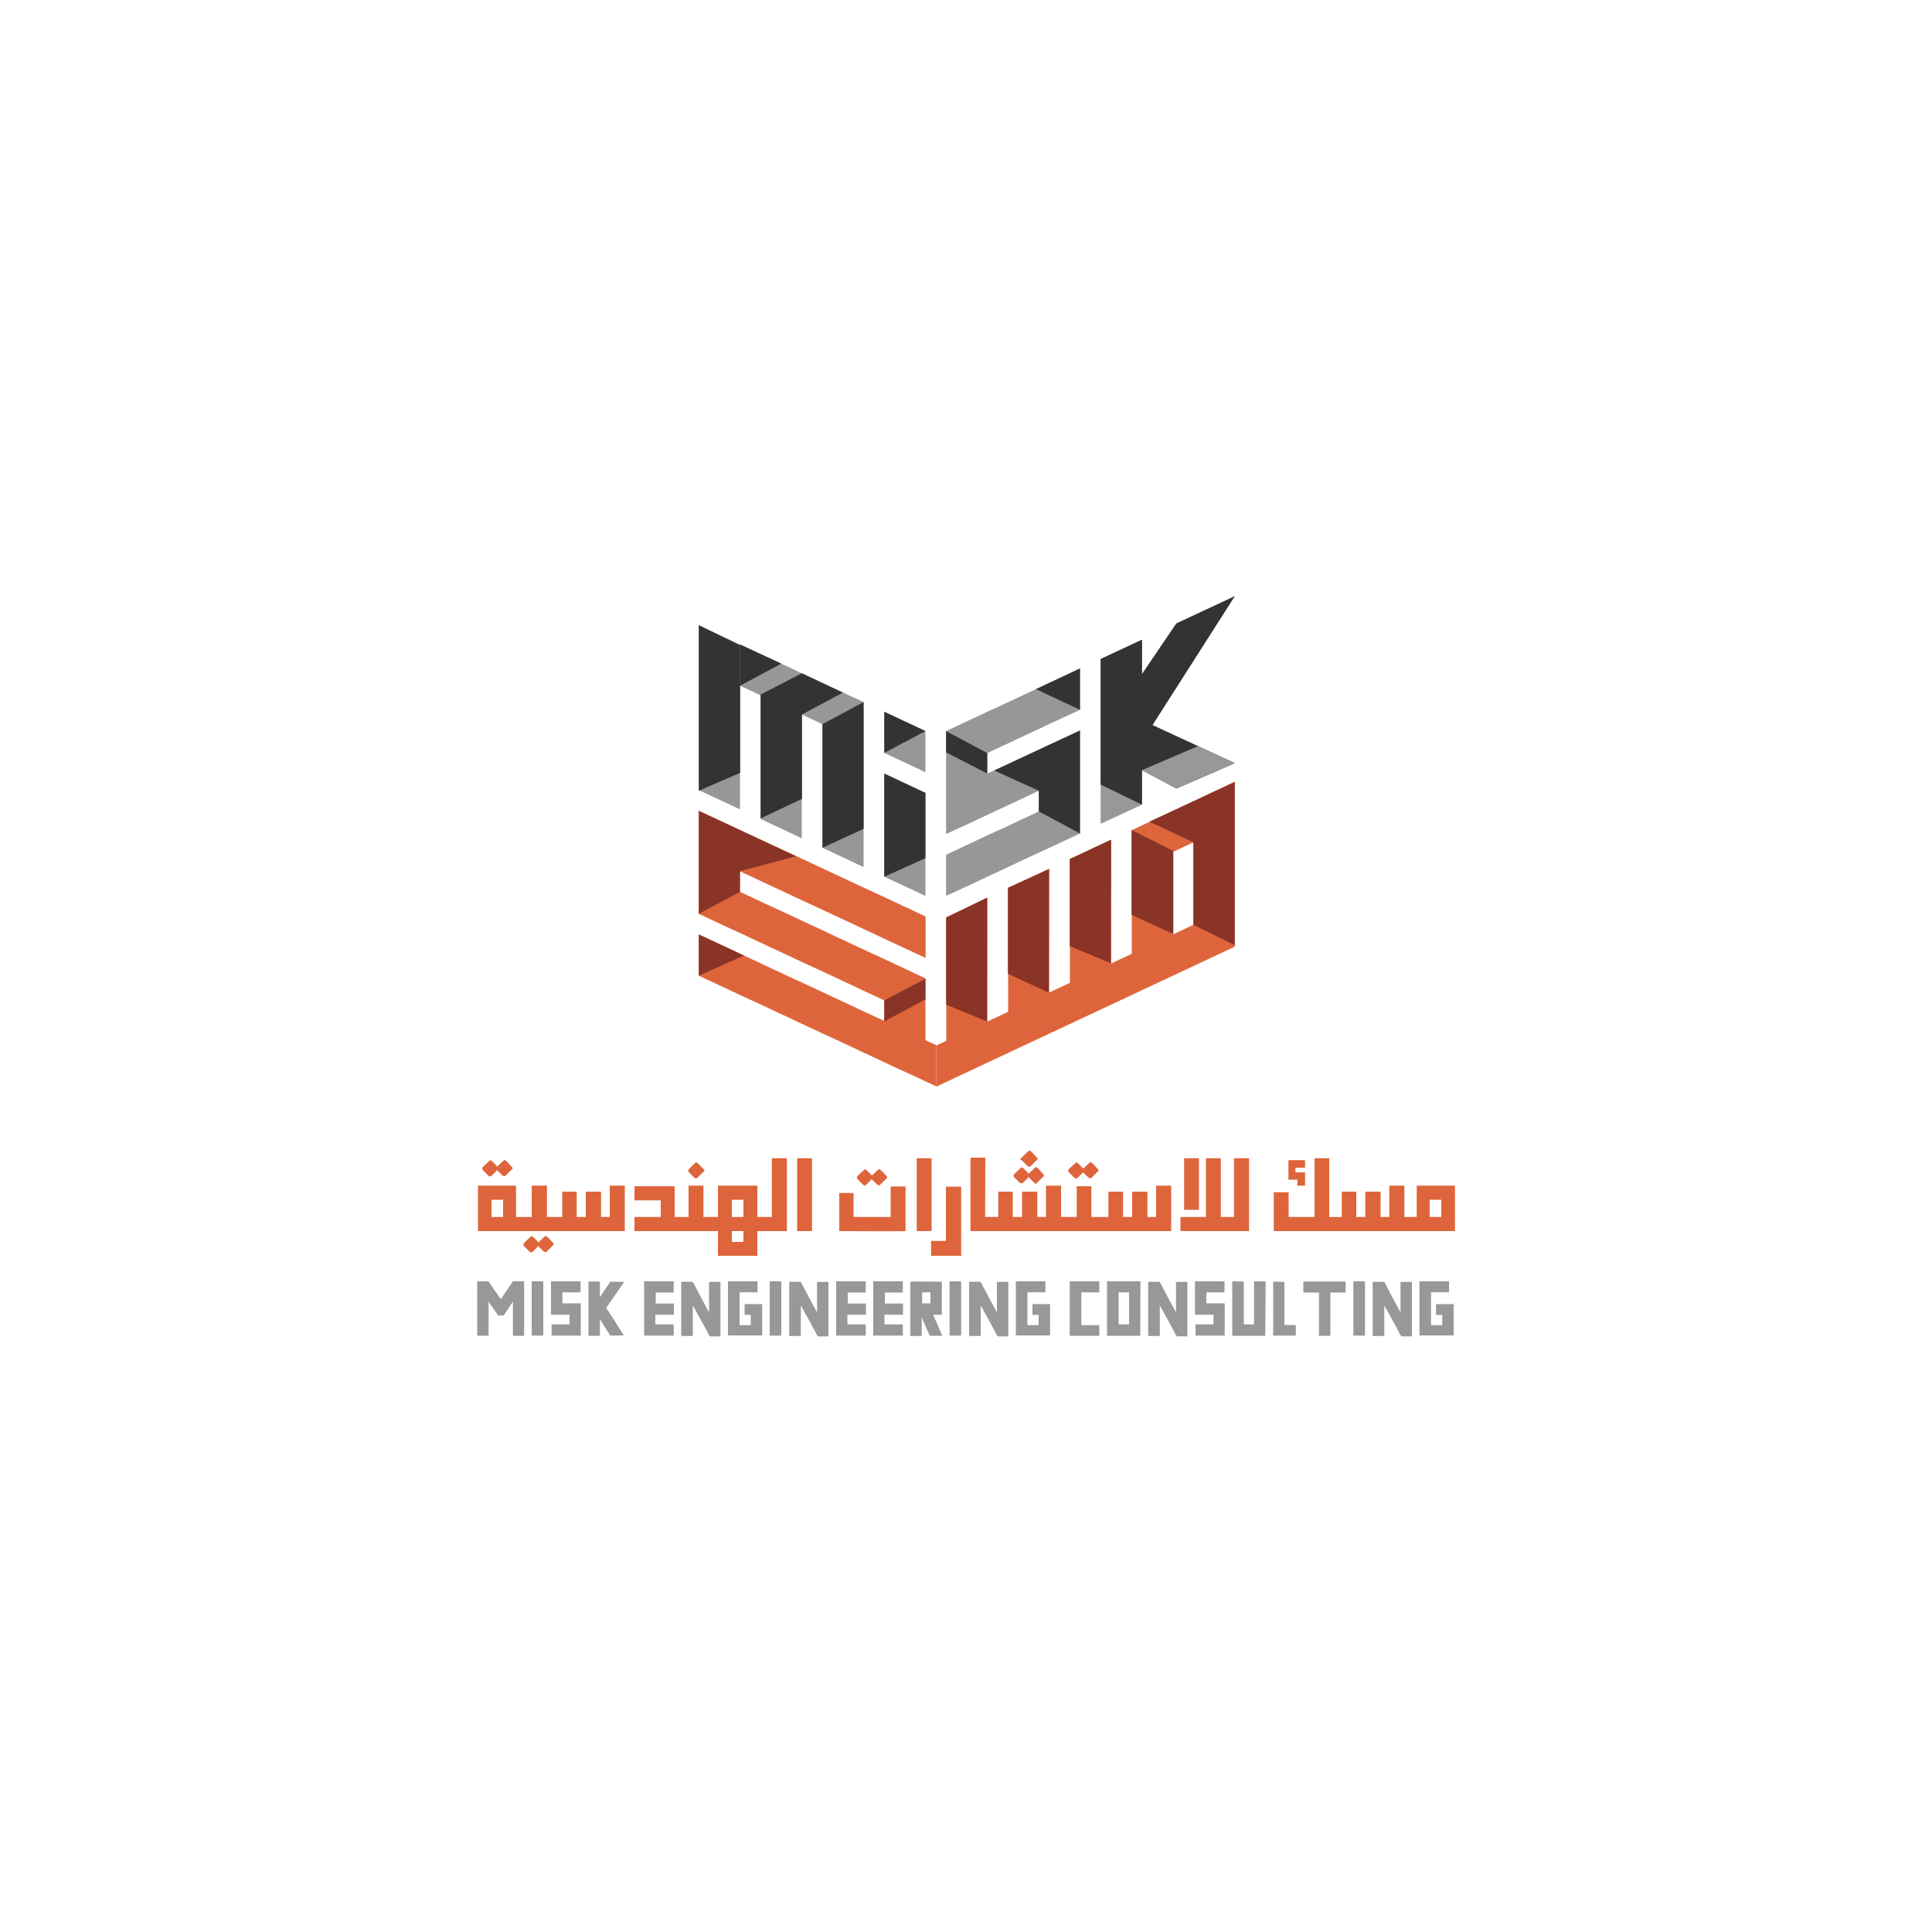 <?xml version="1.0" encoding="UTF-8"?>
<svg xmlns="http://www.w3.org/2000/svg" version="1.1" viewBox="0 0 1000 1000">
  <defs>
    <style>
      .cls-1 {
        fill: #989799;
      }

      .cls-2 {
        fill: #893426;
      }

      .cls-3 {
        fill: #98989a;
      }

      .cls-4 {
        fill: #333;
      }

      .cls-5 {
        fill: #979797;
      }

      .cls-6 {
        fill: #de653b;
      }
    </style>
  </defs>
  <!-- Generator: Adobe Illustrator 28.7.0, SVG Export Plug-In . SVG Version: 1.2.0 Build 23)  -->
  <g>
    <g id="Layer_2">
      <g>
        <polygon class="cls-3" points="596.5 375.3 639.1 308.6 608.9 322.7 602.2 332.5 600 335.8 595.5 342.4 593.3 345.7 591.1 348.9 591.1 347.1 591.1 331.1 569.7 341.1 569.7 357.1 569.7 362.4 569.7 373.1 569.7 378.4 569.7 389.1 569.7 394.4 569.7 405.1 569.7 410.4 569.7 426.4 591.1 416.5 591.1 400.5 591.1 398.6 593.3 399.8 595.5 401 600 403.3 602.2 404.5 608.9 408.1 639.1 395 596.5 375.3"/>
        <g>
          <polygon class="cls-5" points="511 453.8 521.7 448.8 527 446.3 537.7 441.3 543 438.9 559 431.4 559 415.4 559 410.1 559 399.4 559 394.1 559 378.1 543 385.5 537.7 388 527 393 521.7 395.5 511 400.4 511 389.8 521.7 384.8 527 382.3 537.7 377.3 543 374.8 559 367.4 559 346 543 353.5 537.7 356 527 361 521.7 363.5 511 368.4 505.7 370.9 489.7 378.4 489.7 394.4 489.7 399.7 489.7 410.4 489.7 415.7 489.7 431.7 505.7 424.3 511 421.8 521.7 416.8 527 414.3 537.7 409.3 537.7 420 527 425 521.7 427.5 511 432.4 505.7 434.9 489.7 442.4 489.7 463.7 505.7 456.3 511 453.8"/>
          <g>
            <polygon class="cls-5" points="383 402.9 383 397.6 383 386.9 383 381.6 383 370.9 383 365.6 383 354.9 393.7 359.9 393.7 370.6 393.7 375.9 393.7 386.6 393.7 391.9 393.7 402.6 393.7 407.9 393.7 423.9 415 433.9 415 417.9 415 412.5 415 401.9 415 396.5 415 385.8 415 380.5 415 369.8 425.7 374.8 425.7 385.5 425.7 390.8 425.7 401.5 425.7 406.8 425.7 417.5 425.7 422.8 425.7 438.8 447 448.8 447 432.8 447 427.4 447 416.8 447 411.4 447 400.8 447 395.4 447 384.8 447 379.4 447 363.4 431 356 425.7 353.5 415 348.5 409.7 346 399 341 393.7 338.6 383 333.6 377.7 331.1 361.7 323.6 361.7 339.6 361.7 345 361.7 355.6 361.7 361 361.7 371.6 361.7 377 361.7 387.6 361.7 393 361.7 409 383 418.9 383 402.9"/>
            <polygon class="cls-5" points="479 378.4 457.7 368.4 457.7 389.7 479 399.7 479 378.4"/>
            <polygon class="cls-5" points="479 447.7 479 442.4 479 431.7 479 426.4 479 410.4 457.7 400.4 457.7 416.4 457.7 421.8 457.7 432.4 457.7 437.8 457.7 453.8 479 463.7 479 447.7"/>
          </g>
        </g>
        <g>
          <path class="cls-6" d="M252.9,608.6c.4.4,1.2.4,1.5,0l2.9-2.9c1,1,1.9,1.9,2.9,2.8.4.4,1.2.4,1.5,0l3.5-3.5c.2-.2.2-.5,0-.7-.6-.7-1.9-2.1-2.3-2.5l-.6-.6c-.8-.7-1.2-1-1.4-.7l-.9.8c-.5.4-1.2,1.2-2.6,2.5-.6-.7-1.5-1.6-1.8-1.9l-.6-.6c-.8-.7-1.2-1-1.4-.7l-.9.8c-.5.4-1.3,1.3-2.8,2.7-.4.4-.4,1.1.1,1.6,1,1,1.9,2,2.9,2.9Z"/>
          <path class="cls-6" d="M284.2,641.1l-.6-.6c-.8-.7-1.2-1-1.4-.7l-.9.8c-.5.4-1.2,1.2-2.6,2.5-.6-.7-1.5-1.6-1.8-1.9l-.6-.6c-.8-.7-1.2-1-1.4-.7l-.9.8c-.5.4-1.3,1.3-2.8,2.7-.4.4-.4,1.1.1,1.6,1,1,1.9,2,2.9,2.9.4.4,1.2.4,1.5,0l2.9-2.9c1,1,1.9,1.9,2.9,2.8.4.4,1.2.4,1.5,0l3.5-3.5c.2-.2.2-.5,0-.7-.6-.7-1.9-2.1-2.3-2.5Z"/>
          <path class="cls-6" d="M315.6,629.9h-4.5v-13.1h-7.9v13.1h-4.7v-13.1h-7.5v13.1h-7.9v-16.2h-7.9v16.2h-8.1v-16.2h-19.7v23.5h76v-23.5h-7.8v16.2ZM260.4,629.9h-6v-8.9h6v8.9Z"/>
          <path class="cls-6" d="M359.5,609.6c.4.4,1.2.4,1.5,0l3.5-3.5c.2-.1.2-.4,0-.6-.6-.7-1.9-2.1-2.4-2.5l-.6-.6c-.8-.7-1.2-1-1.4-.7l-.9.8c-.5.4-1.3,1.2-2.7,2.7-.4.4-.4,1.1.1,1.6l2.9,2.9Z"/>
          <path class="cls-6" d="M399.5,629.9h-7.5v-16.2h-20.4v16.2h-7.5v-16.2h-7.7v16.2h-7.2v-15.9h-20.8v7.3h13.6v8.6h-13.6v7.3h43.2v12.8h20.4v-12.8h15.3v-37.7h-7.8v30.4ZM384.8,642.8h-6v-5.6h6v5.6ZM384.8,629.9h-6v-8.9h6v8.9Z"/>
          <rect class="cls-6" x="412.6" y="599.5" width="7.7" height="37.7"/>
          <path class="cls-6" d="M446.8,613.3c.4.4,1.2.4,1.5,0l2.9-2.9,2.9,2.8c.4.4,1.2.4,1.5,0l3.5-3.5c.2-.2.2-.5,0-.7-.6-.7-1.9-2.1-2.3-2.5l-.6-.6c-.8-.7-1.2-1-1.4-.7l-.9.8c-.5.4-1.2,1.2-2.6,2.5-.6-.7-1.5-1.6-1.8-1.9l-.6-.6c-.8-.7-1.2-1-1.4-.7l-.9.8c-.5.4-1.3,1.2-2.8,2.7-.4.4-.4,1.1.1,1.6l2.9,2.9Z"/>
          <path class="cls-6" d="M461,629.9h-19.2v-12.4h-7.4v19.7c33.7.2,34.3,0,34.3,0v-23.1c0,0-7.7,0-7.7,0v15.8Z"/>
          <rect class="cls-6" x="474.5" y="599.5" width="7.7" height="37.7"/>
          <polygon class="cls-6" points="489.6 642.3 481.9 642.3 481.9 650 497.5 650 497.5 614.2 489.6 614.2 489.6 642.3"/>
          <path class="cls-6" d="M532,603.6c.4.4,1.2.4,1.5,0l3.5-3.5c.2-.2.2-.4,0-.6-.6-.7-2-2.2-2.4-2.6l-.6-.6c-.8-.7-1.2-1-1.4-.7l-.9.8c-.5.4-1.3,1.3-2.8,2.7s-.4,1.1.1,1.6l2.9,2.9Z"/>
          <path class="cls-6" d="M528,612.2c.4.4,1.2.4,1.5,0l2.9-2.9c1,1,1.9,1.9,2.9,2.9s1.2.4,1.5,0l3.5-3.5c.2-.2.2-.4,0-.6-.6-.7-1.9-2.2-2.3-2.6l-.6-.6c-.8-.7-1.2-1-1.4-.7l-.9.8c-.5.4-1.3,1.2-2.6,2.5l-1.9-1.9-.6-.6c-.8-.7-1.2-1-1.4-.7l-.9.8c-.5.4-1.3,1.3-2.8,2.7-.4.4-.4,1.1.1,1.6l2.9,2.9Z"/>
          <path class="cls-6" d="M556.2,609.7c.4.4,1.2.4,1.5,0l2.9-2.9c1,1,1.9,1.9,2.9,2.8.4.4,1.2.4,1.5,0l3.5-3.5c.2-.2.2-.5,0-.7-.6-.7-1.9-2.1-2.3-2.5l-.6-.6c-.8-.8-1.2-1-1.4-.7l-.9.8c-.5.4-1.2,1.2-2.6,2.5-.6-.7-1.5-1.6-1.8-1.9l-.6-.6c-.8-.7-1.2-1-1.4-.7l-.9.8c-.5.4-1.3,1.3-2.8,2.7-.4.4-.4,1.1.1,1.6,1,1,1.9,2,2.9,2.9Z"/>
          <polygon class="cls-6" points="598.4 629.9 593.9 629.9 593.9 616.8 586 616.8 586 629.9 581.3 629.9 581.3 616.8 573.7 616.8 573.7 629.9 570.7 629.9 568.3 629.9 564.9 629.9 564.9 614 557.3 614 557.3 629.9 553.5 629.9 550.9 629.9 549.2 629.9 549.2 613.7 541.4 613.7 541.4 629.9 536.9 629.9 536.9 616.8 529 616.8 529 629.9 524.2 629.9 524.2 616.8 516.7 616.8 516.7 629.9 515.5 629.9 511.3 629.9 509.9 629.9 510 599.2 502.3 599.2 502.3 637.2 511.3 637.2 515.5 637.2 550.9 637.2 553.5 637.2 568.3 637.2 570.7 637.2 606.2 637.2 606.2 613.7 598.4 613.7 598.4 629.9"/>
          <rect class="cls-6" x="612.9" y="599.5" width="7.7" height="26.7"/>
          <polygon class="cls-6" points="638.7 629.9 632.6 629.9 631.9 629.9 631.9 599.5 624.2 599.5 624.2 629.9 611 629.9 611 637.2 632.6 637.2 639.1 637.2 646.5 637.2 646.5 599.5 638.7 599.5 638.7 629.9"/>
          <polygon class="cls-6" points="671.5 613.7 675.5 613.7 675.5 606.8 670.5 606.8 670.5 604.4 675.5 604.4 675.5 600.5 666.9 600.5 666.9 610.6 671.5 610.6 671.5 613.7"/>
          <path class="cls-6" d="M733.3,613.7v16.2h-6.4v-16.2h-7.8v16.2h-4.5v-13.1h-7.9v13.1h-4.7v-13.1h-7.5v13.1h-6.5v-30.4h-7.6v30.4h-13.4v-12.8h-7.7v20.1h93.8v-23.5h-19.7ZM746,629.9h-6v-8.9h6v8.9Z"/>
        </g>
        <g>
          <path class="cls-6" d="M623.1,412.2l-5.3,2.5-10.7,5-5.3,2.5-16,7.5v64l-10.7,5v-64l-21.3,10v64l-10.7,5v-64l-21.3,10v64l-10.7,5v-64l-21.3,10v64l-5.3,2.5v21.3l5.3-2.5,5.3-2.5,10.7-5,5.3-2.5,10.7-5,5.3-2.5,10.7-5,5.3-2.5,10.7-5,5.3-2.5,10.7-5,5.3-2.5,10.7-5,5.3-2.5,10.7-5,5.3-2.5,10.7-5,5.3-2.5,16-7.5v-85.4l-16,7.5ZM617.7,446.7v32l-10.7,5v-42.7l10.7-5v10.7Z"/>
          <polygon class="cls-6" points="479 538.4 479 527.7 479 522.4 479 506.4 463 498.9 457.7 496.4 447 491.5 441.7 489 431 484 425.7 481.5 415 476.5 409.7 474 399 469.1 393.7 466.6 383 461.6 383 450.9 393.7 455.9 399 458.4 409.7 463.4 415 465.9 425.7 470.8 431 473.3 441.7 478.3 447 480.8 457.7 485.8 463 488.3 479 495.7 479 474.4 463 466.9 457.7 464.4 447 459.5 441.7 457 431 452 425.7 449.5 415 444.5 409.7 442 399 437.1 393.7 434.6 383 429.6 377.7 427.1 361.7 419.7 361.7 435.7 361.7 441 361.7 451.7 361.7 457 361.7 473 377.7 480.5 383 482.9 393.7 487.9 399 490.4 409.7 495.4 415 497.9 425.7 502.8 431 505.3 441.7 510.3 447 512.8 457.7 517.8 457.7 528.4 447 523.5 441.7 521 431 516 425.7 513.5 415 508.5 409.7 506.1 399 501.1 393.7 498.6 383 493.6 377.7 491.1 361.7 483.7 361.7 505 377.7 512.5 383 515 393.7 519.9 399 522.4 409.7 527.4 415 529.9 425.7 534.9 431 537.3 441.7 542.3 447 544.8 457.7 549.8 463 552.3 473.7 557.2 479 559.7 484.4 562.2 484.4 540.9 479 538.4"/>
          <polygon class="cls-6" points="383 450.9 412.1 443.2 479 474.4 479 495.7 383 450.9"/>
        </g>
        <g>
          <polygon class="cls-4" points="447 429 425.7 438.8 425.7 374.8 447 363.4 447 429"/>
          <polygon class="cls-4" points="479 444.2 457.7 453.8 457.7 400.4 479 410.4 479 444.2"/>
          <polygon class="cls-4" points="383.1 400 361.7 409.3 361.7 323.6 383.1 334.1 383.1 400"/>
          <polygon class="cls-4" points="511 400.4 489.7 389.4 489.7 378.4 511 389.8 511 400.4"/>
          <polygon class="cls-4" points="559 431.4 537.7 420 537.7 409.3 514.6 398.8 559 378.1 559 431.4"/>
          <polygon class="cls-4" points="436.3 358.5 415.1 348.5 415.1 348.5 415 348.5 415 348.5 415 348.5 393.7 359.5 393.7 423.6 415.1 413.5 415.1 369.8 436.3 358.5"/>
          <polygon class="cls-4" points="404.4 343.5 383.1 354.9 383.1 333.6 404.4 343.5"/>
          <polygon class="cls-4" points="559 346 536.2 356.7 559 367.4 559 346"/>
          <polygon class="cls-4" points="639.1 308.6 608.9 322.7 591.1 348.9 591.1 331.1 569.7 341.1 569.7 406.1 591.1 416.5 591.1 398.6 608.9 408.1 639.1 395 596.5 375.3 639.1 308.6"/>
          <polygon class="cls-4" points="457.7 389.7 457.7 389.7 479 378.4 479 378.4 457.7 368.4 457.7 389.7"/>
        </g>
        <g>
          <polygon class="cls-2" points="585.7 473.5 607.3 483.5 607.3 440.4 585.7 429.6 585.7 473.5"/>
          <polygon class="cls-2" points="553.7 489.7 575 498.6 575.1 434.6 553.7 444.6 553.7 489.7"/>
          <polygon class="cls-2" points="521.7 504 542.8 513.8 542.9 449.8 521.7 459.5 521.7 504"/>
          <polygon class="cls-2" points="489.7 520 510.8 528.7 510.9 464.6 489.7 475 489.7 520"/>
          <polygon class="cls-2" points="361.7 505 385.1 494.6 361.7 483.7 361.7 505"/>
          <polygon class="cls-2" points="457.7 528.7 479 517.3 479 506.6 457.7 517.8 457.7 528.7"/>
          <polygon class="cls-2" points="361.7 473 383 461.6 383 450.9 412.1 443.2 361.7 419.7 361.7 473"/>
          <polygon class="cls-2" points="617.7 478.7 639.1 489.2 639.1 404.8 594.9 425.3 617.7 436 617.7 478.7"/>
        </g>
        <polygon class="cls-3" points="591.1 398.6 620.1 386.2 639.1 395 608.9 408.1 591.1 398.6"/>
        <g>
          <path class="cls-1" d="M265.5,691.3v-17.7s-.2.4-.2.4l-.4.6-4.2,6.3c0,0-2.8,0-2.9,0l-4.7-6.9c0-.2-.1-.3-.2-.4,0,1.8,0,3.2,0,3.5v14.2c0,.1-5.9.1-5.9,0,0,0,0-27.5,0-28.1,0,0,5.4,0,5.6,0h0c0,0,.2,0,.2,0,.4.7,4.6,6.7,4.9,7.1l1.5,2.2,1.5-2.2c.2-.4,4.4-6.4,4.8-7.1,0,0,.1,0,.2,0h0c.2,0,5.6,0,5.6,0v28.1c0,.2-5.9.2-5.9,0Z"/>
          <path class="cls-1" d="M281.2,691.1c0,.1-.1.2-.3.2h-5.7c0-.5,0-28,0-28,0-.2,6-.1,6,0v27.8Z"/>
          <path class="cls-1" d="M300.5,691.2s0,0,0,.1h0s-14.5,0-14.9,0c0,0-.1-.3-.1-.4v-5.4s9.3,0,9.3,0v-5h-9.2c-.2,0-.4-.3-.4-.4v-16.9c0,0,15.3,0,15.3,0,0,0,0,5.7,0,5.7h-9.4v5.7s9.5,0,9.5,0v16.5Z"/>
          <path class="cls-1" d="M315.9,691.4l-4.2-6.7-.7-1.2-.5-.9c0,1.9,0,8.3,0,8.8h-5c-.2,0-.5,0-.7,0-.1,0-.3,0-.2-.2v-27.8c0-.1,5.9-.2,5.9,0v8.1c.5-.9,1-1.5,1-1.6l4.4-6.5s7.2.1,7.2.1l-9.3,13.4c1.1,1.9,2.9,4.6,3.1,4.8l6,9.5c0,0-6.8.2-6.9,0Z"/>
          <path class="cls-1" d="M339.2,680.5c0,1.5,0,3.3,0,5h9.5c0,0,0,5.8,0,5.8h-15.3c0-.6,0-28.1,0-28.1,0-.2.6,0,1.6,0h13.7c0,0,0,5.8,0,5.8h-9.3s0,5.7,0,5.7h9.4c0,0,0,5.8,0,5.8h-9.4Z"/>
          <path class="cls-1" d="M367.4,691.3c-.1,0-.3,0-.3,0-.5-1.2-6.4-11.8-6.7-12.4l-1.8-3.2v15.8s-5.6,0-5.8,0c-.1,0-.3,0-.2-.2v-27.8c0-.1,5.6-.1,5.8,0,0,0,.2,0,.2,0l4,7.6.9,1.7,3.3,6.1.2.4v-15.7c-.1-.1,5.9-.2,5.9,0v28.1h-5.5Z"/>
          <path class="cls-1" d="M376.8,691.4v-28.2h15.3v5.7h-9.3v17h5.8v-5.3h-3.2v-5.6h9.1v16.2h-17.7Z"/>
          <path class="cls-1" d="M404.4,691.1c0,.1-.1.2-.3.2h-5.7c0-.5,0-28,0-28,0-.2,6-.1,6,0v27.8Z"/>
          <path class="cls-1" d="M423.3,691.3c-.1,0-.3,0-.3,0-.5-1.2-6.4-11.8-6.7-12.4l-1.8-3.2v15.8s-5.6,0-5.8,0c-.1,0-.3,0-.2-.2v-27.8c0-.1,5.6-.1,5.8,0,0,0,.2,0,.2,0l4,7.6.9,1.7,3.3,6.1.2.4v-15.7c-.1-.1,5.9-.2,5.9,0v28.1h-5.5Z"/>
          <path class="cls-1" d="M438.6,680.5c0,1.5,0,3.3,0,5h9.5c0,0,0,5.8,0,5.8h-15.3c0-.6,0-28.1,0-28.1,0-.2.6,0,1.6,0h13.7c0,0,0,5.8,0,5.8h-9.3s0,5.7,0,5.7h9.4c0,0,0,5.8,0,5.8h-9.4Z"/>
          <path class="cls-1" d="M457.8,680.5c0,1.5,0,3.3,0,5h9.5c0,0,0,5.8,0,5.8h-15.3c0-.6,0-28.1,0-28.1,0-.2.6,0,1.6,0h13.7c0,0,0,5.8,0,5.8h-9.3s0,5.7,0,5.7h9.4c0,0,0,5.8,0,5.8h-9.4Z"/>
          <path class="cls-1" d="M487.4,691.4c-1.2,0-5.2,0-5.9,0,0,0-.1,0-.2,0-.1-.4-.8-1.6-1.4-3l-1.5-3.4-.3-.8s-.5-1.2-1-2.3c0,3.7,0,8.5,0,9.3,0,.1-.1.3-.3.3h-5.6c0-.6,0-28.1,0-28.1,0-.2,15.3,0,15.5,0h.2c.4,0,.6,0,.6,0v17c0,0,0,.2-.1.1h-4.4c1.5,3.4,4,9.3,4.6,10.6,0,.1,0,.3-.2.3ZM477.2,674.6h4.4v-5.3s0-.4,0-.4h-4.3v5.7Z"/>
          <path class="cls-1" d="M497.5,691.1c0,.1-.1.2-.3.2h-5.7c0-.5,0-28,0-28,0-.2,6-.1,6,0v27.8Z"/>
          <path class="cls-1" d="M516.4,691.3c-.1,0-.3,0-.3,0-.5-1.2-6.4-11.8-6.7-12.4l-1.8-3.2v15.8s-5.6,0-5.8,0c-.1,0-.3,0-.2-.2v-27.8c0-.1,5.6-.1,5.8,0,0,0,.2,0,.2,0l4,7.6.9,1.7,3.3,6.1.2.4v-15.7c-.1-.1,5.9-.2,5.9,0v28.1h-5.5Z"/>
          <path class="cls-1" d="M525.8,691.4v-28.2h15.3v5.7h-9.3v17h5.8v-5.3h-3.2v-5.6h9.1v16.2h-17.7Z"/>
          <path class="cls-1" d="M569,691.4h-15.3v-28.2h15.3v5.7h-9.3v17s9.3,0,9.3,0v5.4Z"/>
          <path class="cls-1" d="M590.1,691.1c0,.1-.1.3-.3.3h-16.8v-28.1c0-.2.6-.1,1.6-.1h15.7s-.1,27.9-.1,27.9ZM584.3,668.9h-5.3v16.6c0,0,5.4,0,5.4,0v-16.6Z"/>
          <path class="cls-1" d="M609.1,691.3c-.1,0-.3,0-.3,0-.5-1.2-6.4-11.8-6.7-12.4l-1.8-3.2v15.8s-5.6,0-5.8,0c-.1,0-.3,0-.2-.2v-27.8c0-.1,5.6-.1,5.8,0,0,0,.2,0,.2,0l4,7.6.9,1.7,3.3,6.1.2.4v-15.7c-.1-.1,5.9-.2,5.9,0v28.1h-5.5Z"/>
          <path class="cls-1" d="M633.8,691.2s0,0,0,.1h0s-14.5,0-14.9,0c0,0-.1-.3-.1-.4v-5.4s9.3,0,9.3,0v-5h-9.2c-.2,0-.4-.3-.4-.4v-16.9c0,0,15.3,0,15.3,0,0,0,0,5.7,0,5.7h-9.4v5.7s9.5,0,9.5,0v16.5Z"/>
          <path class="cls-1" d="M654.9,691.1c0,.1,0,.3-.2.3h-16.9c0-.6,0-28.1,0-28.1,0-.2,6,0,6,0v22.2h5.3v-22.2c0-.2,6,0,6,0l-.2,27.7Z"/>
          <path class="cls-1" d="M670.7,685.9h0v5.3s-.2.1-.2.1h-11.2c-.1,0-.3-.1-.3-.3v-27c0,0,0-.3,0-.3,0,0,0-.2,0-.2,0-.2,5.8,0,5.8,0v22.3h5.8Z"/>
          <path class="cls-1" d="M696.5,669h-7.9v22.1c0,.1-.1.3-.3.3h-5.6v-22.4h-7.9c0,0-.2,0-.2-.2,0-.2,0-5.5,0-5.5h21.8c.1,0,.1,5.7,0,5.7Z"/>
          <path class="cls-1" d="M706.5,691.1c0,.1-.1.2-.3.2h-5.7c0-.5,0-28,0-28,0-.2,6-.1,6,0v27.8Z"/>
          <path class="cls-1" d="M725.3,691.3c-.1,0-.3,0-.3,0-.5-1.2-6.4-11.8-6.7-12.4l-1.8-3.2v15.8s-5.6,0-5.8,0c-.1,0-.3,0-.2-.2v-27.8c0-.1,5.6-.1,5.8,0,0,0,.2,0,.2,0l4,7.6.9,1.7,3.3,6.1.2.4v-15.7c-.1-.1,5.9-.2,5.9,0v28.1h-5.5Z"/>
          <path class="cls-1" d="M734.7,691.4v-28.2h15.3v5.7h-9.3v17h5.8v-5.3h-3.2v-5.6h9.1v16.2h-17.7Z"/>
        </g>
      </g>
    </g>
  </g>
</svg>